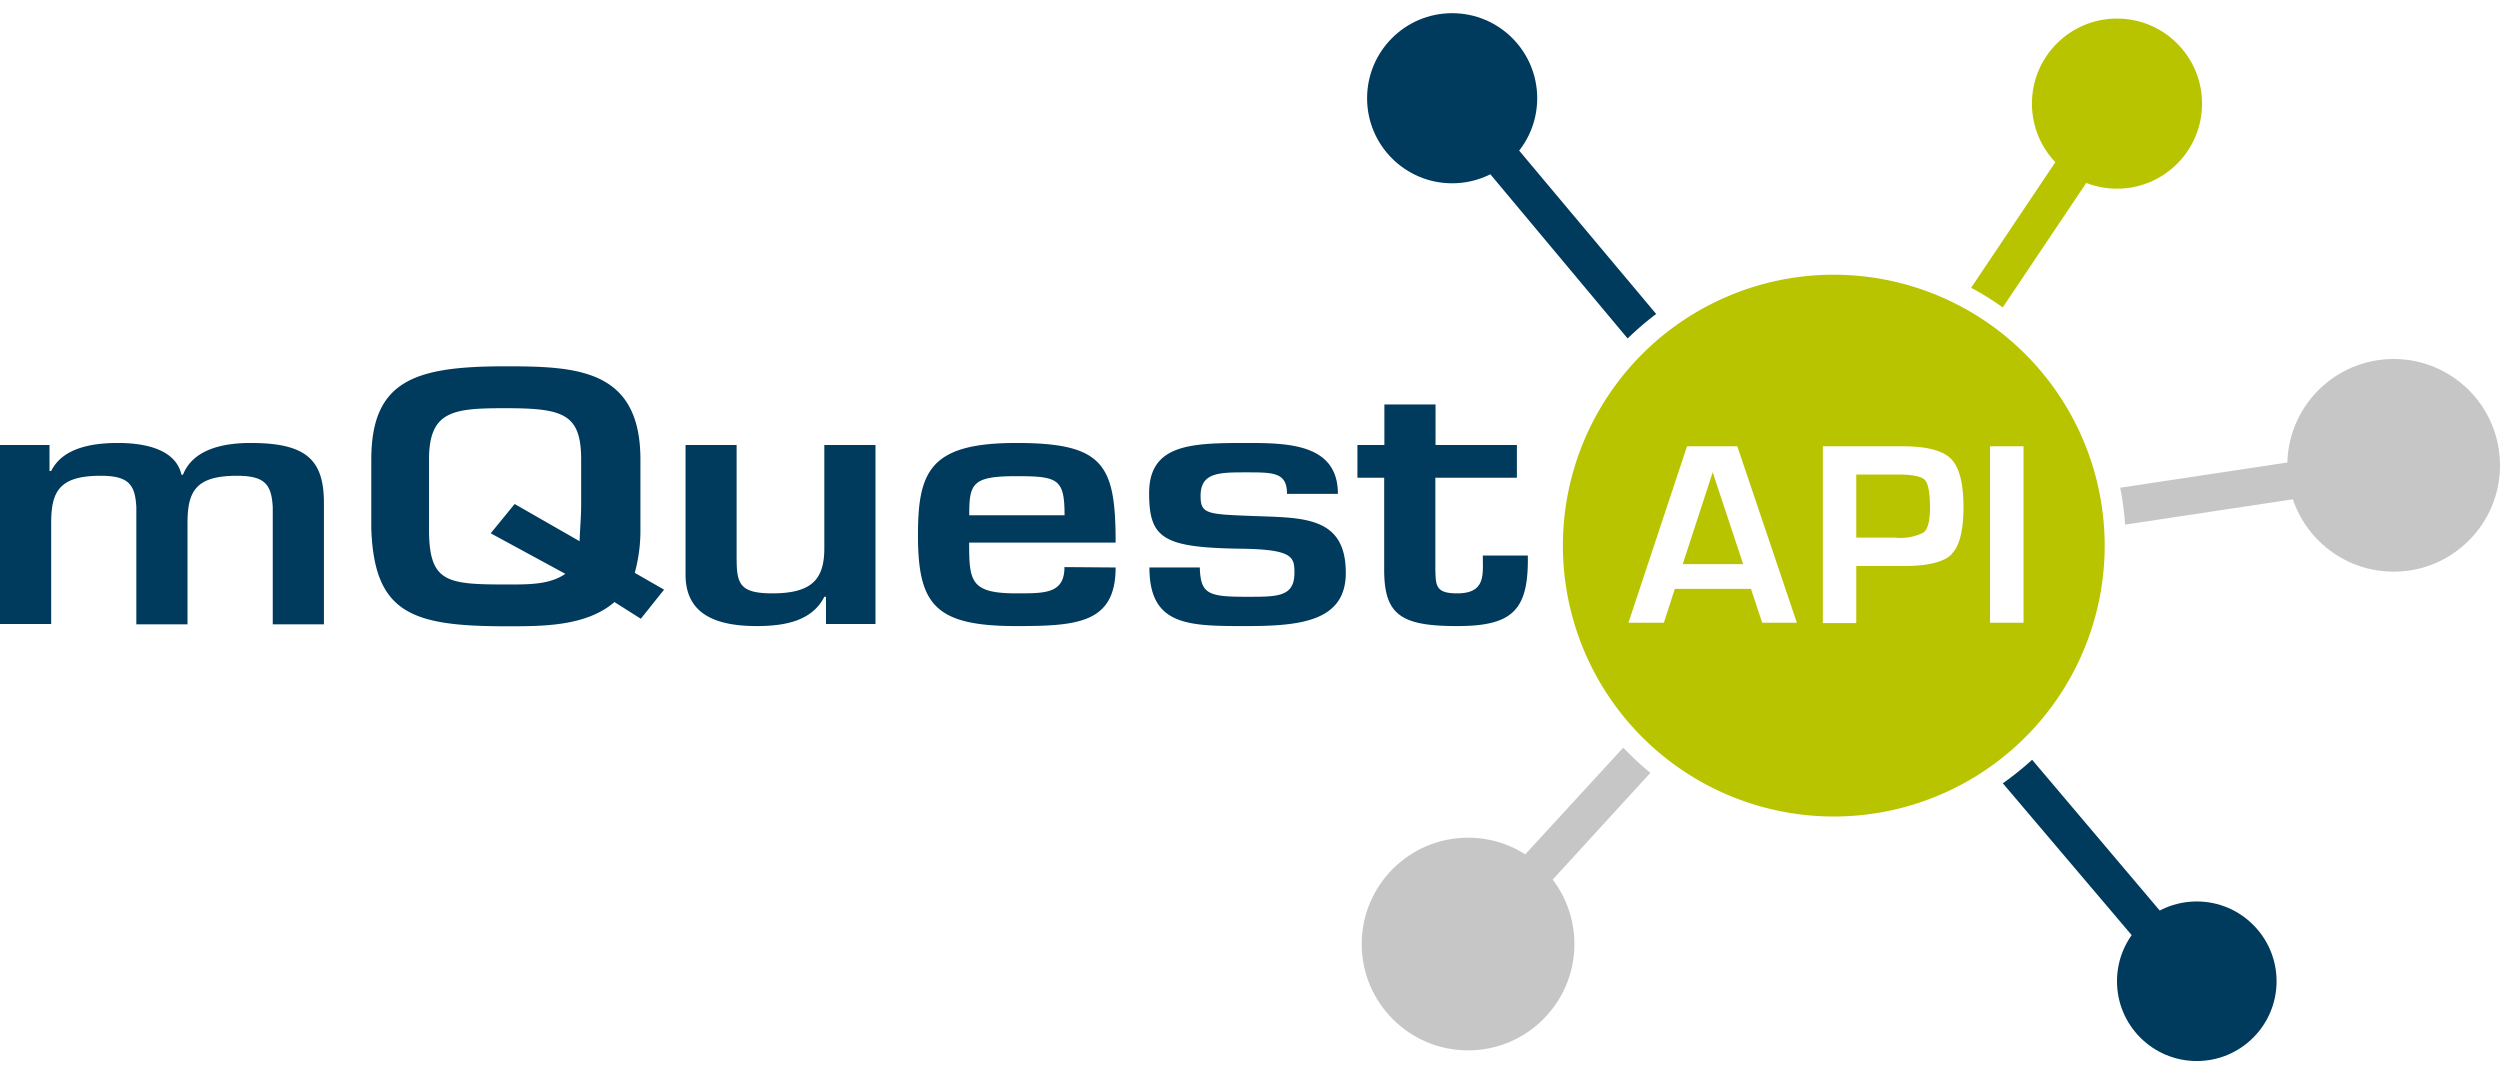 <svg id="Ebene_1" data-name="Ebene 1" xmlns="http://www.w3.org/2000/svg" viewBox="0 0 256 110"><defs><style>.cls-1{fill:#b9c400;}.cls-2{fill:#c6c6c6;}.cls-3{fill:#003a5d;}</style></defs><title>Zeichenfläche 2</title><circle class="cls-1" cx="216.78" cy="10.61" r="8.71"/><circle class="cls-2" cx="245.11" cy="47.65" r="10.89"/><circle class="cls-2" cx="150.33" cy="96.67" r="10.89"/><circle class="cls-3" cx="224.95" cy="100.48" r="8.17"/><circle class="cls-3" cx="148.7" cy="10.06" r="8.71"/><path class="cls-3" d="M139,48.92h2.74v9.43c0,4.64,1.75,5.76,7.48,5.76s7.32-1.67,7.23-7.22h-4.61c0,1.92.33,3.87-2.62,3.87-2.2,0-2.2-.77-2.24-2.44v-9.4h8.35V45.57H147V41.42h-5.24v4.15H139Zm-2,1.65c0-5.14-5.12-5.21-9.4-5.21-5.61,0-9.93.11-9.93,5.14,0,4.67,1.45,5.58,9.48,5.69,5.27.07,5.4.87,5.4,2.47,0,2.52-1.83,2.45-5,2.45-3.86,0-4.61-.31-4.69-3H117.7c0,6,4,6,9.93,6,5.53,0,10.18-.49,10.18-5.45,0-5.93-4.57-5.62-9.72-5.83-4.57-.17-5.15-.24-5.15-2.06,0-2.4,1.91-2.4,4.69-2.4s4.16,0,4.16,2.2ZM99.25,52.76c0-3.24.29-4,4.82-4,4.28,0,4.94.28,4.94,4ZM109,58.07c0,2.73-2,2.69-4.94,2.69-4.7,0-4.82-1.26-4.82-5.2h15c0-8-1.21-10.2-10.18-10.2C95.26,45.36,94,48.23,94,54.79c0,7.09,1.7,9.32,10.06,9.32,6.23,0,10.18-.28,10.18-6ZM89.65,63.9V45.57H84.41V56.15c0,3.18-1.29,4.61-5.32,4.61-3.37,0-3.66-1-3.66-3.63V45.57H70.2V58.84c0,4,3,5.27,7.31,5.27,3,0,5.69-.59,6.9-3h.17V63.9ZM52.7,51.61l-2.45,3,7.64,4.15c-1.66,1.16-3.94,1.09-6.19,1.09-6.07,0-7.77-.28-7.77-5.69V47.07c0-5,2.45-5.27,7.77-5.27,5.94,0,7.81.53,7.81,5.27v4.61c0,1.26-.12,2.48-.16,3.74ZM68,60.38l-3-1.72a16.5,16.5,0,0,0,.58-4.53V47.07c0-9.25-6.44-9.56-13.8-9.56-9.23,0-13.76,1.39-13.76,9.56v7.06c.3,8.65,4.12,10,13.76,10,3.57,0,8.19.07,11.14-2.48l2.7,1.71ZM0,45.57V63.9H5.24V53.57c0-3.25.83-4.85,5.07-4.85,2.86,0,3.53.9,3.65,3.21v12H19.2V53.57c0-3.25.83-4.85,5.07-4.85,2.87,0,3.53.9,3.66,3.21v12h5.24V51.51c0-4.5-1.88-6.15-7.53-6.15-2.91,0-5.9.7-6.9,3.25h-.16C18,46,14.84,45.36,12.09,45.36s-5.69.53-6.85,2.87H5.07V45.57Z"/><path class="cls-1" d="M194.33,48.59h-4.25v6.46H194a5.17,5.17,0,0,0,3-.54c.42-.36.63-1.2.63-2.53,0-1.53-.18-2.48-.53-2.84S195.8,48.59,194.33,48.59Z"/><polygon class="cls-1" points="172.31 57.77 178.5 57.77 175.38 48.36 172.31 57.77"/><path class="cls-1" d="M187.79,28.13a27.74,27.74,0,1,0,27.73,27.73A27.76,27.76,0,0,0,187.79,28.13Zm-7.34,35.64L179.3,60.3h-7.8l-1.12,3.47h-3.63l6-18.07h5.15L184,63.77Zm19.39-7q-1.22,1.19-4.92,1.19h-4.84v5.84h-3.42V45.7h8.18q3.66,0,4.94,1.28c.85.85,1.28,2.5,1.28,4.93S200.65,55.94,199.84,56.73Zm7.37,7h-3.43V45.7h3.43Z"/><path class="cls-3" d="M208.09,77.8a31,31,0,0,1-3,2.41l17.82,21,2.9-2.47Z"/><path class="cls-3" d="M169.59,32.15l-20-23.85-2.92,2.44,20,23.92A31.18,31.18,0,0,1,169.59,32.15Z"/><path class="cls-1" d="M205.08,31.48l13.29-19.81L215.2,9.55,201.84,29.47A28.26,28.26,0,0,1,205.08,31.48Z"/><path class="cls-2" d="M217.61,53.72l27.78-4.19-.57-3.77-27.71,4.18A29.6,29.6,0,0,1,217.61,53.72Z"/><path class="cls-2" d="M166.22,76.56,148.93,95.38,151.74,98,169,79.14A31.24,31.24,0,0,1,166.22,76.56Z"/></svg>